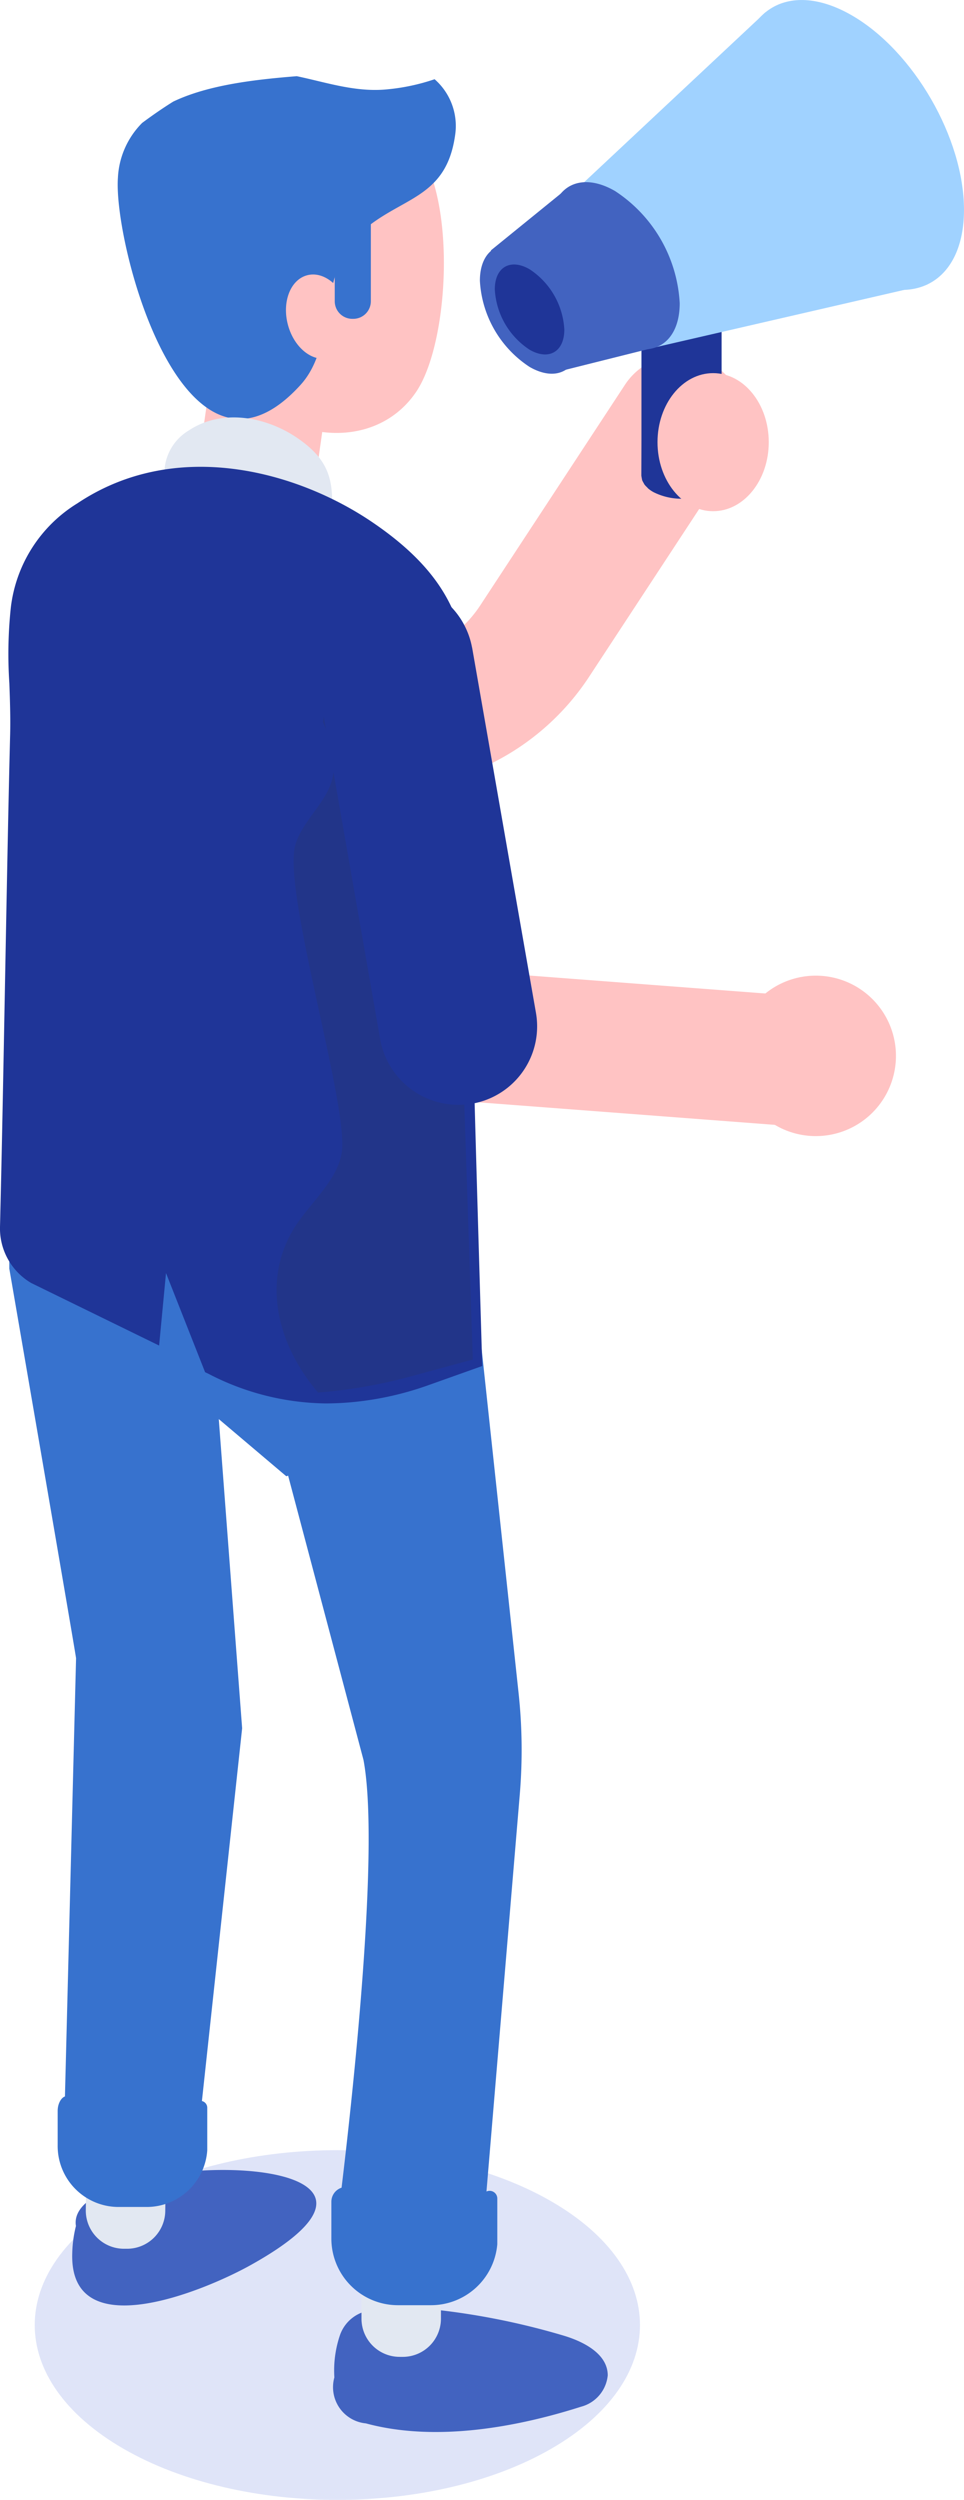 <svg id="img" xmlns="http://www.w3.org/2000/svg" xmlns:xlink="http://www.w3.org/1999/xlink" width="80.427" height="208.395" viewBox="0 0 80.427 208.395">
  <defs>
    <clipPath id="clip-path">
      <rect id="長方形_264" data-name="長方形 264" width="80.427" height="208.395" fill="none"/>
    </clipPath>
    <clipPath id="clip-path-3">
      <rect id="長方形_261" data-name="長方形 261" width="50.497" height="29.156" fill="none"/>
    </clipPath>
    <clipPath id="clip-path-4">
      <rect id="長方形_262" data-name="長方形 262" width="16.369" height="67.541" fill="none"/>
    </clipPath>
  </defs>
  <g id="グループ_843" data-name="グループ 843" clip-path="url(#clip-path)">
    <g id="グループ_842" data-name="グループ 842">
      <g id="グループ_841" data-name="グループ 841" clip-path="url(#clip-path)">
        <g id="グループ_837" data-name="グループ 837" transform="translate(2.897 179.239)" opacity="0.21">
          <g id="グループ_836" data-name="グループ 836">
            <g id="グループ_835" data-name="グループ 835" clip-path="url(#clip-path-3)">
              <path id="パス_5807" data-name="パス 5807" d="M14.348,434.349c9.86-5.693,25.847-5.693,35.707,0s9.86,14.923,0,20.616-25.847,5.693-35.707,0-9.86-14.923,0-20.616" transform="translate(-6.953 -430.079)" fill="#647ddd"/>
            </g>
          </g>
        </g>
        <path id="パス_5808" data-name="パス 5808" d="M41.292,107.208a20.793,20.793,0,0,0,17.382-9.372L70.78,79.4A5.43,5.43,0,0,0,61.7,73.443L49.6,91.874a9.917,9.917,0,0,1-15.087,1.777L25.5,85.168a5.43,5.43,0,0,0-7.442,7.908l9.014,8.483a20.724,20.724,0,0,0,14.224,5.648" transform="translate(-9.534 -41.406)" fill="#ffc3c3"/>
        <path id="パス_5809" data-name="パス 5809" d="M128.511,62.411l.036.008.076.015a14.27,14.27,0,0,0,2.587.32c.21.008.4.012.583.012.074,0,.144,0,.22,0,.236,0,.434-.011.582-.022l.328-.026c.116-.009.233-.02.351-.032.278-.028.6-.068.956-.126l.154-.025c.221-.038.451-.083.693-.137v.195l-.005,1.739,0,8.73-.008,2.971a1.23,1.23,0,0,1-.03.188,1.266,1.266,0,0,1-.026.155,1.362,1.362,0,0,1-.1.214,1.321,1.321,0,0,1-.071.142,1.858,1.858,0,0,1-.192.222c-.035.037-.06.077-.1.113a2.655,2.655,0,0,1-.412.3,5.21,5.21,0,0,1-4.731.048,2.73,2.73,0,0,1-.445-.3c-.043-.036-.07-.075-.107-.113a1.807,1.807,0,0,1-.212-.226,1.487,1.487,0,0,1-.081-.146,1.442,1.442,0,0,1-.113-.217,6.324,6.324,0,0,1-.068-.375.036.036,0,0,0,0-.015v-.007l.009-2.974,0-8.224,0-.5,0-1.745v-.193l.126.03" transform="translate(-74.868 -36.383)" fill="#1f3598"/>
        <path id="パス_5810" data-name="パス 5810" d="M166.784,17.49c0-5.969-4.191-13.227-9.36-16.211s-9.36-.565-9.36,5.4,4.19,13.226,9.36,16.211,9.36.565,9.36-5.4" transform="translate(-86.358 0)" fill="#a0d2ff"/>
        <path id="パス_5811" data-name="パス 5811" d="M129.416,2.478,112.406,18.4l7.85,11.99,22.661-5.222Z" transform="translate(-65.56 -1.445)" fill="#a0d2ff"/>
        <path id="パス_5812" data-name="パス 5812" d="M110.156,40.289a11.929,11.929,0,0,0,5.4,9.348c2.981,1.721,5.4.326,5.4-3.116a11.93,11.93,0,0,0-5.4-9.348c-2.981-1.721-5.4-.326-5.4,3.116" transform="translate(-64.247 -21.251)" fill="#4263c0"/>
        <path id="パス_5813" data-name="パス 5813" d="M96.068,52.008a9.17,9.17,0,0,0,4.148,7.186c2.291,1.322,4.148.25,4.148-2.4a9.17,9.17,0,0,0-4.148-7.185c-2.291-1.323-4.148-.25-4.148,2.4" transform="translate(-56.031 -28.606)" fill="#4263c0"/>
        <path id="パス_5814" data-name="パス 5814" d="M104.869,37.22l-6.606,5.363,4.956,10.271,8.788-2.2Z" transform="translate(-57.311 -21.708)" fill="#4263c0"/>
        <path id="パス_5815" data-name="パス 5815" d="M99.055,54.977a6.418,6.418,0,0,0,2.9,5.029c1.6.926,2.9.175,2.9-1.676a6.419,6.419,0,0,0-2.9-5.03c-1.6-.926-2.9-.175-2.9,1.677" transform="translate(-57.773 -30.855)" fill="#1f3598"/>
        <path id="パス_5816" data-name="パス 5816" d="M51.7,55.753c.016,0,.032.016.048.032a.923.923,0,0,0,.016-.208.241.241,0,0,1-.064.176" transform="translate(-30.154 -32.415)" fill="#3772ce"/>
        <path id="パス_5817" data-name="パス 5817" d="M40.758,67.767,38.993,80.191c-.244,1.719,1.777,3.113,4.516,3.113s5.156-1.394,5.4-3.113h.045l1.765-12.424Z" transform="translate(-22.731 -39.524)" fill="#ffc3c3"/>
        <path id="パス_5818" data-name="パス 5818" d="M35.365,41.489c-2.227-4.016-2.663-8.664,1.492-12.229,3.334-2.859,13.074-6.747,16.885-3.4,4.087,3.592,3.567,16.844.617,21.163-2.605,3.814-7.548,4.218-11.289,2.2a20.73,20.73,0,0,1-7.7-7.741" transform="translate(-19.656 -14.33)" fill="#ffc3c3"/>
        <path id="パス_5819" data-name="パス 5819" d="M25.6,19.134c.849-.63,1.713-1.23,2.593-1.777,2.935-1.4,6.821-1.839,10.308-2.119,2.4.5,4.772,1.313,7.327,1.116A17.23,17.23,0,0,0,50,15.491a5.174,5.174,0,0,1,1.707,4.7c-.771,5.359-4.6,5.078-7.917,8.127-3.621,3.328-1.867,9.241-4.983,12.664-9.7,10.651-15.624-11.776-15.229-17.27A6.948,6.948,0,0,1,25.6,19.134" transform="translate(-13.741 -8.887)" fill="#3772ce"/>
        <path id="パス_5820" data-name="パス 5820" d="M57.418,59.128c.519,1.9,2.06,3.121,3.442,2.728s2.082-2.251,1.563-4.15-2.06-3.121-3.442-2.728-2.082,2.251-1.563,4.15" transform="translate(-33.389 -32.023)" fill="#ffc3c3"/>
        <path id="パス_5821" data-name="パス 5821" d="M68.558,47.612h-.08a1.466,1.466,0,0,1-1.466-1.466V37.529a1.466,1.466,0,0,1,1.466-1.466h.08a1.466,1.466,0,0,1,1.466,1.466v8.617a1.466,1.466,0,0,1-1.466,1.466" transform="translate(-39.084 -21.033)" fill="#3772ce"/>
        <path id="パス_5822" data-name="パス 5822" d="M32.467,91.723a40.013,40.013,0,0,1,.02-4.028,4.177,4.177,0,0,1,1.99-3.1c2.763-1.844,6.423-1.182,9.043.592,3.543,2.4,2.891,4.526,2.926,8.225.049,5.067.3,13.1.447,18.163l-1.569.557a9.637,9.637,0,0,1-2.2.494,7.725,7.725,0,0,1-4.52-.866l-1.654-4.191-.3,3.108L33,108.89a1.714,1.714,0,0,1-.851-1.524c.108-4.228.214-11.414.322-15.642" transform="translate(-18.748 -48.698)" fill="#e2e8f2"/>
        <path id="パス_5823" data-name="パス 5823" d="M32.1,434.6c-5.628-1.542-17.965.2-17.329,4.113a10.12,10.12,0,0,0-.306,2.245c-.279,7.849,10.985,3.18,14.859,1.027,7.247-4.028,6.409-6.391,2.776-7.386" transform="translate(-8.436 -253.151)" fill="#4263c0"/>
        <path id="パス_5824" data-name="パス 5824" d="M70.146,461.574a3.119,3.119,0,0,0-2.729,2.045,9.158,9.158,0,0,0-.481,3.565,3.031,3.031,0,0,0,2.632,3.831c5.716,1.548,12.435.367,17.956-1.392a3,3,0,0,0,2.22-2.611c0-1.782-1.99-2.811-3.7-3.319a60.844,60.844,0,0,0-15.084-2.478c-.913-.021-2.116.393-2.033,1.3Z" transform="translate(-39.04 -268.999)" fill="#4263c0"/>
        <path id="パス_5825" data-name="パス 5825" d="M20.322,433.368l.261,0a3.184,3.184,0,0,0,3.223-3.146l.065-5.373a3.184,3.184,0,0,0-3.147-3.223l-.26,0a3.186,3.186,0,0,0-3.223,3.147l-.065,5.372a3.184,3.184,0,0,0,3.146,3.223" transform="translate(-10.018 -245.91)" fill="#e2e8f2"/>
        <path id="パス_5826" data-name="パス 5826" d="M75.559,454.991h.261A3.184,3.184,0,0,0,79,451.806v-5.374a3.184,3.184,0,0,0-3.184-3.184h-.261a3.184,3.184,0,0,0-3.184,3.184v5.374a3.184,3.184,0,0,0,3.184,3.184" transform="translate(-42.212 -258.52)" fill="#e2e8f2"/>
        <path id="パス_5827" data-name="パス 5827" d="M40.528,230.925l-6.677-16L1.862,219.889v11.22s5.388,31.228,5.569,32.473l-.993,39.1a5.63,5.63,0,0,0,4.345,4.1l1.94.143c2.333.172,5.066-1.736,4.954-4.073l3.61-33.43-1.949-25.775,5.633,4.767.151-.054,6.287,23.695c1.732,9.162-2.3,39.458-2.3,39.458.174,2.074,2.684,3.668,4.765,3.668h2.754c2.211,0,4.779-1.792,4.779-4l3.044-36.247a44.35,44.35,0,0,0-.1-8.448Z" transform="translate(-1.085 -125.351)" fill="#3772ce"/>
        <path id="パス_5828" data-name="パス 5828" d="M2.705,116.868c.1-3.82-.394-7.367.054-10.56a10.949,10.949,0,0,1,5.217-8.126c7.243-4.834,16.84-3.1,23.707,1.552,9.289,6.288,7.58,11.864,7.673,21.562.127,13.283.781,34.337,1.171,47.616l-4.112,1.462a25.261,25.261,0,0,1-5.762,1.294c-4.583.465-7.65-.312-11.849-2.269l-4.335-10.987-.776,8.148-9.6-4.688a4.493,4.493,0,0,1-2.23-4c.281-11.084.562-29.924.843-41.008" transform="translate(-1.085 -55.581)" fill="#1f3598"/>
        <path id="パス_5829" data-name="パス 5829" d="M17.392,168.978l-.28-.13-3.262-8.266-.575,6.043L2.617,161.418A5.268,5.268,0,0,1,0,156.733c.14-5.532.283-13.126.421-20.47C.561,128.9.7,121.277.845,115.725c.037-1.474-.015-2.919-.065-4.316a36.618,36.618,0,0,1,.126-6.332,11.812,11.812,0,0,1,5.555-8.663c8.279-5.527,18.411-2.616,24.572,1.555,8.284,5.608,8.185,10.9,8.048,18.226-.023,1.263-.048,2.568-.035,3.97.115,11.925.653,30.074,1.045,43.325l.143,4.841-4.644,1.651a26.1,26.1,0,0,1-5.943,1.335,24.516,24.516,0,0,1-2.486.132,21.72,21.72,0,0,1-9.768-2.47m21.148-5.442c-.393-13.258-.931-31.416-1.046-43.356-.013-1.424.011-2.741.035-4.014.138-7.344.22-11.777-7.367-16.913-5.762-3.9-15.2-6.648-22.841-1.549a10.229,10.229,0,0,0-4.879,7.589,35.409,35.409,0,0,0-.113,6.06c.051,1.421.1,2.889.065,4.411-.141,5.547-.284,13.163-.422,20.528-.138,7.346-.281,14.943-.421,20.48a3.7,3.7,0,0,0,1.8,3.279l8.6,4.2.976-10.253L18.327,167.7a19.3,19.3,0,0,0,11.157,2.071,24.526,24.526,0,0,0,5.585-1.254l3.581-1.272Z" transform="translate(0 -54.458)" fill="#1f3598"/>
        <g id="グループ_840" data-name="グループ 840" transform="translate(23.073 48.545)" opacity="0.37">
          <g id="グループ_839" data-name="グループ 839">
            <g id="グループ_838" data-name="グループ 838" clip-path="url(#clip-path-4)">
              <path id="パス_5830" data-name="パス 5830" d="M60.814,163.922c.519-3.987-4.913-21.556-3.9-25.48.491-1.858,2.32-3.34,2.975-5.157.6-1.71.088-3.449-.662-5.165a65.279,65.279,0,0,1,1.863-7.325c.564-1.447,2.234-4.322,4.126-4.312-.351.04.116.421.24.541a17.955,17.955,0,0,1,2.716,3.406,7.916,7.916,0,0,0,1.594,1.83l1.97,59.009-5.377,1.461a41.83,41.83,0,0,1-7.533,1.294c-3.548-4.175-4.722-9.561-1.829-13.966,1.365-2.025,3.522-3.862,3.822-6.138" transform="translate(-55.363 -116.484)" fill="#27376e"/>
            </g>
          </g>
        </g>
        <path id="パス_5831" data-name="パス 5831" d="M74.643,439.949H71.889a4.832,4.832,0,0,1-3.368-2.061,1.234,1.234,0,0,0-2.186.783v3.07a5.555,5.555,0,0,0,5.555,5.555h2.754a5.555,5.555,0,0,0,5.535-5.09V438.4a.641.641,0,0,0-1.186-.335c-.658,1-1.763,1.908-4.349,1.884" transform="translate(-38.689 -255.132)" fill="#3772ce"/>
        <path id="パス_5832" data-name="パス 5832" d="M19.048,421.705H16.565c-1.141,0-3.386-.5-3.813-1.912-.308-1.017-1.2-.349-1.2.726v2.849a5.083,5.083,0,0,0,5.008,5.154h2.483a5.068,5.068,0,0,0,4.99-4.723v-3.532a.576.576,0,0,0-1.07-.31c-.593.931-1.589,1.77-3.921,1.748" transform="translate(-6.741 -244.547)" fill="#3772ce"/>
        <path id="パス_5833" data-name="パス 5833" d="M115.181,207.3a5.43,5.43,0,0,0,.406-10.844l-26.836-2.04a5.43,5.43,0,1,0-.824,10.828l26.837,2.04q.21.016.417.016" transform="translate(-48.356 -113.381)" fill="#ffc3c3"/>
        <path id="パス_5834" data-name="パス 5834" d="M63.2,124.15l.628,3.591.186,1.055.388,2.211.116.69.109.605L66,140.152l2.521,14.412a6.635,6.635,0,0,0,7.019,5.453h.093c.17-.016.349-.039.52-.07a6.544,6.544,0,0,0,5.367-7.578l-.17-.97-1.691-9.657L78.551,135.4l-1.032-5.9-1.319-7.54c-.007-.031-.015-.07-.023-.1a6.645,6.645,0,0,0-6.484-5.375,1.067,1.067,0,0,0-.155.008,5.939,5.939,0,0,0-.97.085,6.54,6.54,0,0,0-3.948,2.273v.007a6.5,6.5,0,0,0-1.419,5.3" transform="translate(-36.804 -67.935)" fill="#1f3598"/>
        <path id="パス_5835" data-name="パス 5835" d="M131.625,80.39c0,3.178,2.078,5.755,4.641,5.755s4.641-2.576,4.641-5.755-2.078-5.755-4.641-5.755-4.641,2.576-4.641,5.755" transform="translate(-76.769 -43.53)" fill="#ffc3c3"/>
        <path id="パス_5836" data-name="パス 5836" d="M147.265,201.838a6.688,6.688,0,1,0,6.687-6.687,6.687,6.687,0,0,0-6.687,6.687" transform="translate(-85.891 -113.82)" fill="#ffc3c3"/>
      </g>
    </g>
  </g>
</svg>
